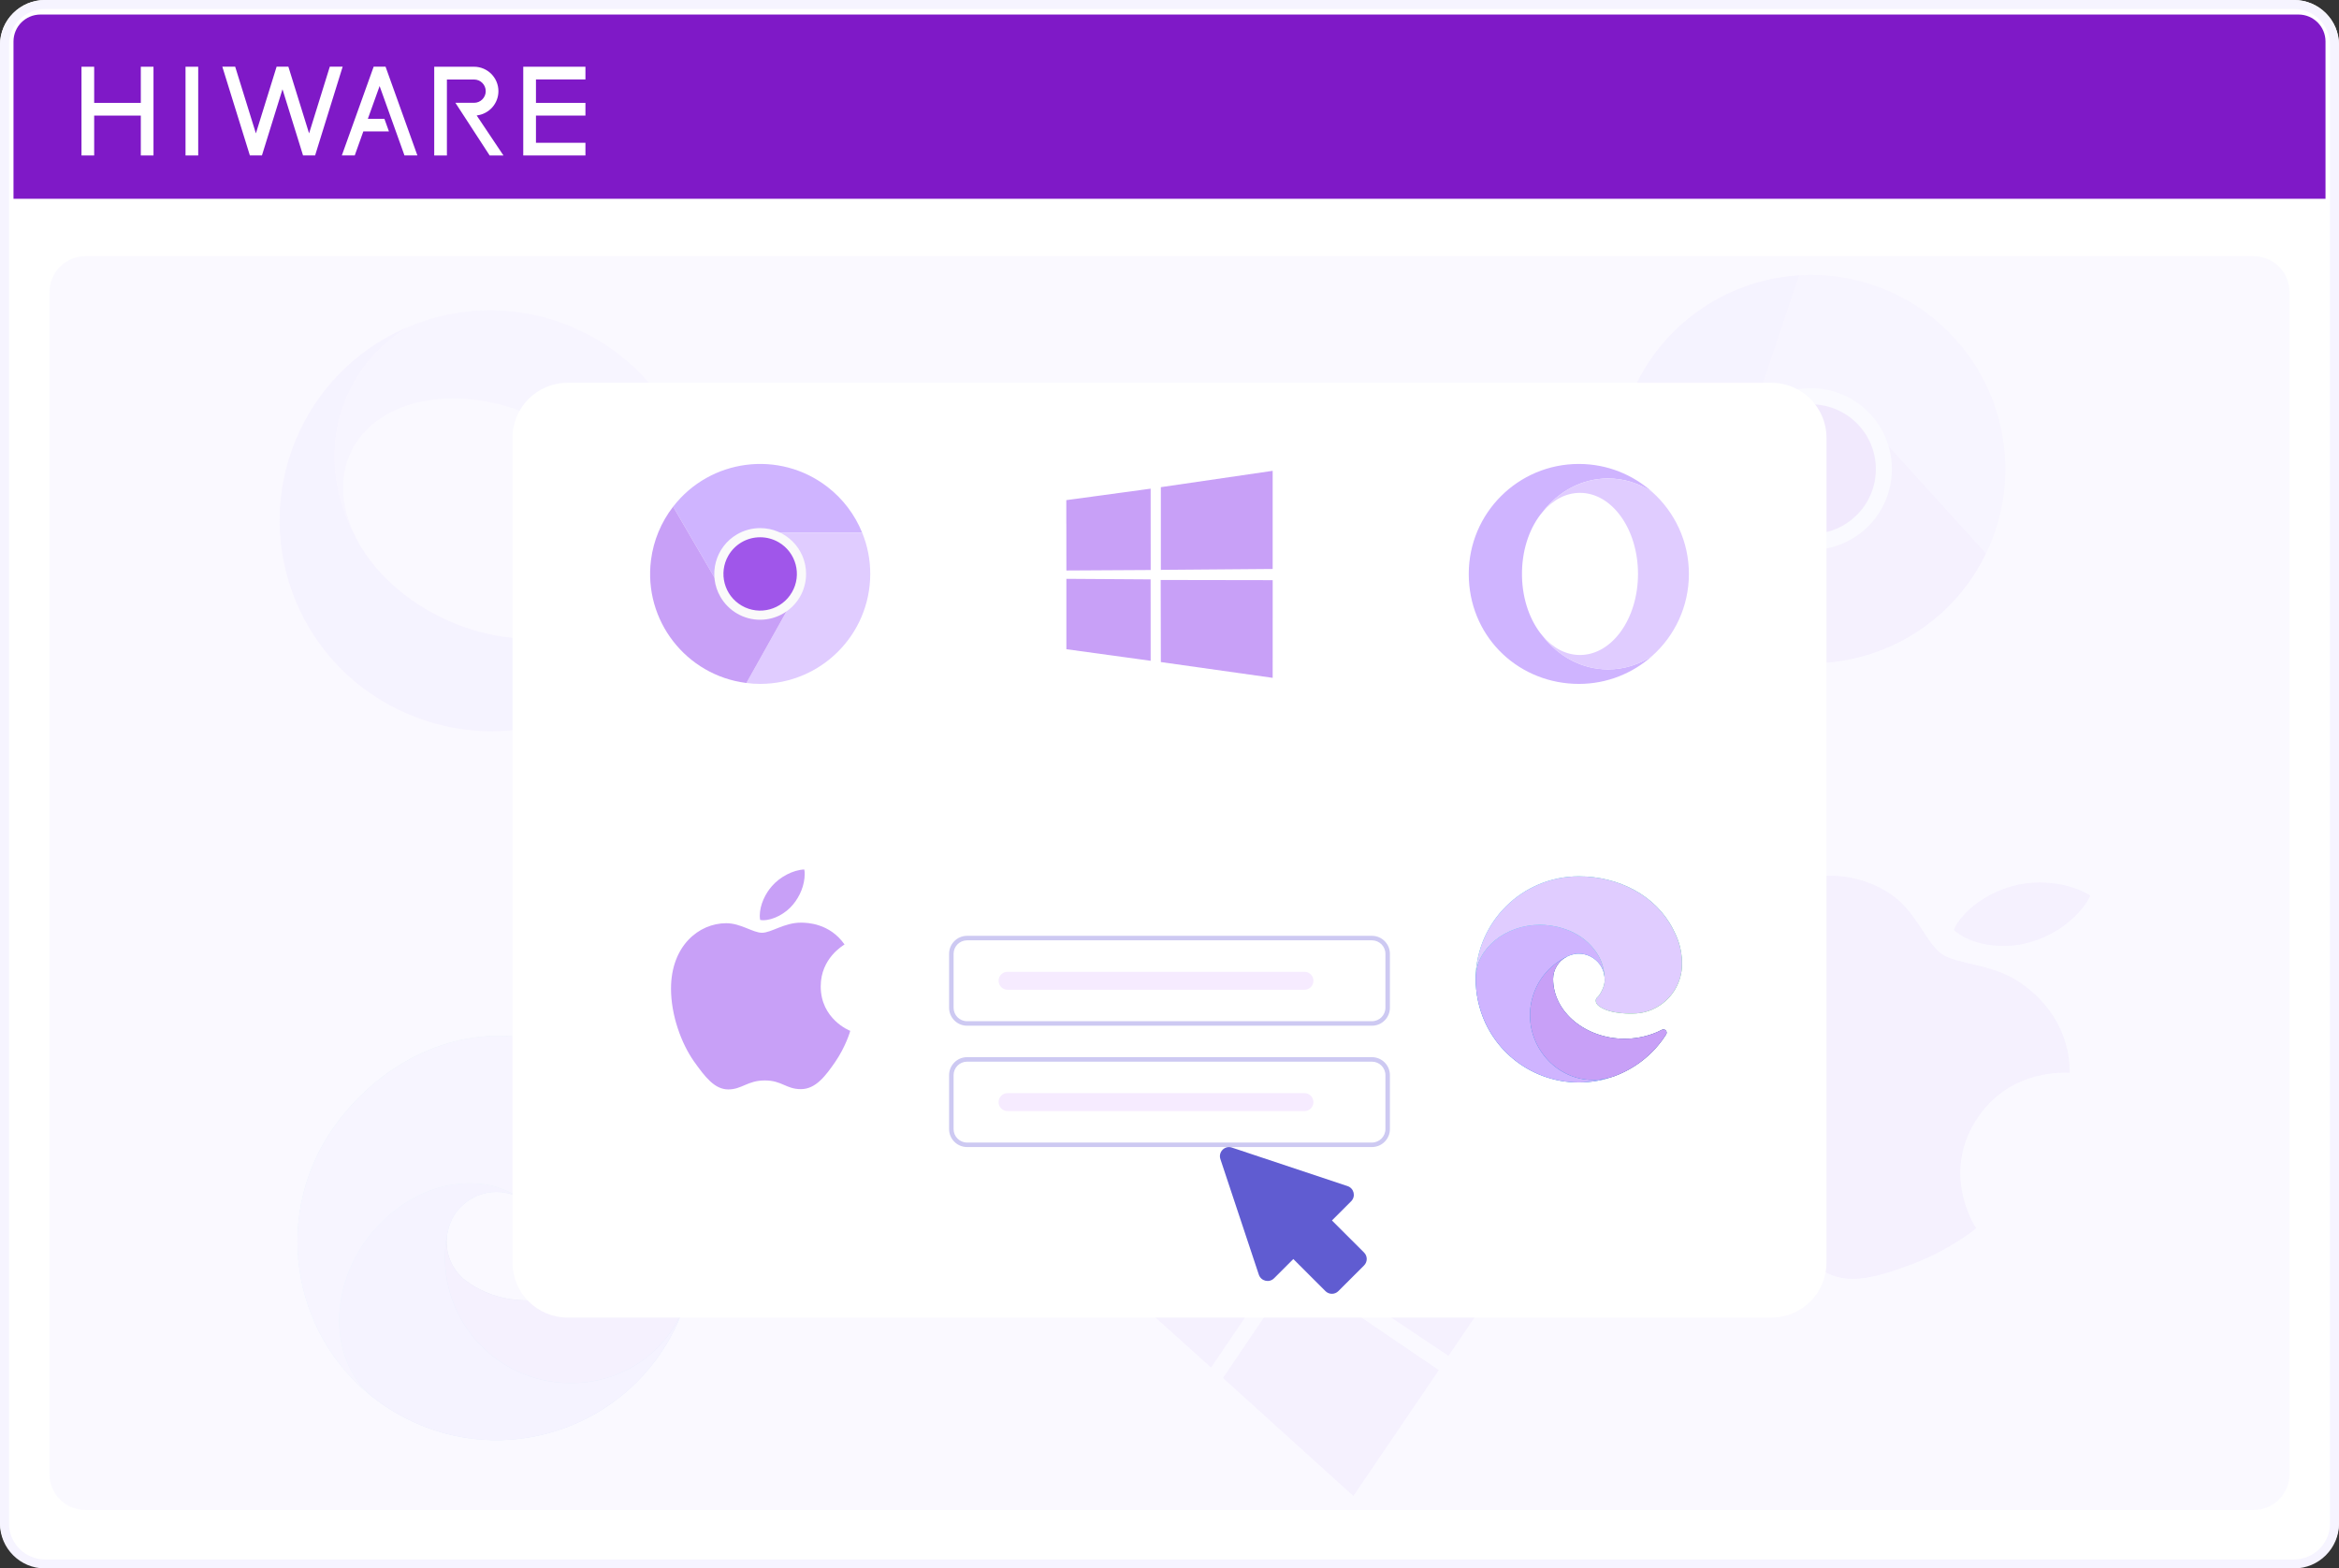 <svg width="680" height="456" viewBox="0 0 680 456" fill="none" xmlns="http://www.w3.org/2000/svg">
<rect x="0" y="0" width="680" height="456" fill="#333333" stroke="none"/>
<path d="M0 13.055C0 5.845 5.855 0 13.077 0H666.923C674.145 0 680 5.845 680 13.055V442.561C680 449.771 674.145 455.616 666.923 455.616H13.077C5.855 455.616 0 449.771 0 442.561V13.055Z" fill="white"/>
<path fill-rule="evenodd" clip-rule="evenodd" d="M666.923 2.613H13.077C7.299 2.613 2.615 7.293 2.615 13.066V442.934C2.615 448.707 7.299 453.387 13.077 453.387H666.923C672.701 453.387 677.385 448.707 677.385 442.934V13.066C677.385 7.293 672.701 2.613 666.923 2.613ZM13.077 0C5.855 0 0 5.85 0 13.066V442.934C0 450.15 5.855 456 13.077 456H666.923C674.145 456 680 450.15 680 442.934V13.066C680 5.85 674.145 0 666.923 0H13.077Z" fill="#F6F4FF"/>
<path d="M3.924 12.066C3.924 7.736 7.437 4.227 11.77 4.227H668.232C672.565 4.227 676.078 7.736 676.078 12.066V57.797H3.924V12.066Z" fill="#7F19C7"/>
<path d="M108.631 19.389L99.378 45.193H103.13L105.627 38.209H113.073L111.753 34.535H106.947L110.361 25.02L117.592 45.193H121.344L112.091 19.389H108.631Z" fill="white"/>
<path d="M170.2 23.096V19.402H152.122V45.2H170.2V41.513H155.816V33.599H170.2V29.912H155.816V23.096H170.2Z" fill="white"/>
<path d="M57.624 19.402H53.937V45.2H57.624V19.402Z" fill="white"/>
<path d="M40.937 29.912H27.378V19.402H23.691V45.2H27.378V33.605H40.937V45.2H44.624V19.402H40.937V29.912Z" fill="white"/>
<path d="M138.83 33.527C142.263 33.033 144.903 30.067 144.903 26.504C144.903 22.589 141.723 19.402 137.809 19.402H126.24V45.2H129.927V23.116H137.828C139.695 23.116 141.216 24.637 141.216 26.504C141.216 28.37 139.695 29.892 137.828 29.892H132.398L142.354 45.2H146.366L138.583 33.573C138.583 33.573 138.719 33.54 138.836 33.521" fill="white"/>
<path d="M95.88 19.389L89.858 38.781L83.837 19.389H80.416L74.394 38.781L68.373 19.389H64.634L72.645 45.193H76.15L82.126 25.95L88.102 45.193H91.607L99.619 19.389H95.88Z" fill="white"/>
<path opacity="0.5" d="M14.385 84.929C14.385 79.156 19.069 74.477 24.846 74.477H655.154C660.932 74.477 665.616 79.156 665.616 84.929V428.563C665.616 434.335 660.932 439.015 655.154 439.015H24.846C19.069 439.015 14.385 434.335 14.385 428.563V84.929Z" fill="#F6F4FF"/>
<g opacity="0.1" clip-path="url(#clip0_10860_248826)">
<g clip-path="url(#clip1_10860_248826)">
<path fill-rule="evenodd" clip-rule="evenodd" d="M446.035 357.439L446.004 357.418L400.038 335.187C400.018 335.176 400.002 335.181 399.989 335.199L379.02 366.093C379.007 366.113 379.01 366.128 379.03 366.142L421.067 394.141C421.093 394.159 421.114 394.154 421.132 394.129L446.035 357.439ZM355.328 324.837L355.326 324.84L355.327 324.835L355.328 324.837ZM355.328 324.837L361.304 316.033L395.786 333.137C395.786 333.137 395.799 333.15 395.794 333.158L395.792 333.159L375.183 363.559C375.165 363.584 375.144 363.588 375.118 363.571L343.511 342.416C343.483 342.397 343.476 342.361 343.495 342.333L355.332 324.854C355.332 324.854 355.334 324.853 355.332 324.847C355.33 324.845 355.33 324.843 355.329 324.84L355.329 324.84L355.328 324.837ZM352.061 397.546L323.48 371.857C323.469 371.846 323.465 371.828 323.475 371.813L341.317 345.527C341.325 345.511 341.345 345.506 341.36 345.516L372.718 367.065C372.733 367.075 372.737 367.096 372.727 367.111L352.109 397.538C352.099 397.553 352.079 397.558 352.065 397.548L352.061 397.546ZM355.599 400.644L393.426 434.887L393.427 434.888C393.442 434.898 393.462 434.896 393.472 434.881L418.254 398.385C418.264 398.371 418.26 398.349 418.246 398.34L376.399 369.882C376.384 369.873 376.363 369.877 376.353 369.891L355.592 400.602C355.585 400.616 355.587 400.633 355.599 400.644Z" fill="#C8A0F7"/>
</g>
</g>
<g opacity="0.1" clip-path="url(#clip2_10860_248826)">
<path d="M523.11 80.054L506.421 129.636C502.68 140.713 508.635 152.723 519.722 156.461C523.166 157.622 526.85 157.879 530.422 157.206L479.505 167.69C462.193 141.774 469.186 106.743 495.124 89.446C503.454 83.891 513.113 80.65 523.11 80.054Z" fill="#CFB4FF"/>
<path d="M544.512 82.879C574.069 92.838 589.971 124.83 580.053 154.379C579.308 156.619 578.406 158.803 577.355 160.917L542.396 122.369C534.639 113.62 521.261 112.786 512.475 120.504C509.695 122.948 507.612 126.083 506.436 129.592L523.11 80.055C530.36 79.593 537.631 80.552 544.512 82.879Z" fill="#E0CCFF"/>
<path d="M542.396 122.367L577.355 160.915L577.34 160.959C563.773 189.014 530.012 200.768 501.934 187.212C492.845 182.824 485.1 176.083 479.505 167.689L530.422 157.204L530.69 157.145C542.162 154.847 549.598 143.691 547.298 132.228C546.563 128.566 544.872 125.164 542.396 122.367Z" fill="#C8A0F7"/>
<path d="M542.396 122.368C550.147 131.126 549.324 144.504 540.559 152.248C537.759 154.722 534.354 156.412 530.69 157.146L530.421 157.205C518.923 159.371 507.844 151.814 505.676 140.325C505.002 136.757 505.259 133.075 506.421 129.635L506.436 129.59C507.611 126.082 509.695 122.946 512.475 120.502C521.261 112.785 534.639 113.619 542.396 122.368Z" fill="#F44336"/>
<path d="M542.396 122.368C550.147 131.126 549.324 144.504 540.559 152.248C537.759 154.722 534.354 156.412 530.69 157.146L530.421 157.205C518.923 159.371 507.844 151.814 505.676 140.325C505.002 136.757 505.259 133.075 506.421 129.635L506.436 129.59C507.611 126.082 509.695 122.946 512.475 120.502C521.261 112.785 534.639 113.619 542.396 122.368Z" fill="#A056EA"/>
<path d="M548.79 143.956C547.481 147.843 545.171 151.317 542.091 154.029C538.985 156.762 535.214 158.632 531.156 159.451C518.412 162.021 505.996 153.783 503.423 141.049C502.605 136.998 502.869 132.802 504.19 128.885C508.325 116.569 521.669 109.934 533.995 114.066C537.919 115.381 541.426 117.706 544.164 120.807C549.725 127.148 551.487 135.968 548.79 143.956ZM508.666 130.345C506.478 136.731 507.893 143.8 512.37 148.856C519.259 156.653 531.171 157.393 538.974 150.51C546.778 143.626 547.519 131.725 540.63 123.928C533.75 116.134 521.849 115.388 514.049 122.262C511.579 124.439 509.724 127.224 508.668 130.34L508.666 130.345Z" fill="#FAFAFA"/>
</g>
<g opacity="0.1" clip-path="url(#clip3_10860_248826)">
<path d="M601.704 311.885C600.723 311.937 585.027 310.455 575.206 324.572C563.847 340.9 574.176 356.644 574.508 357.085C574.198 357.392 566.723 363.412 556.08 367.444C546.65 370.947 537.02 374.295 529.532 369.095C522.044 363.894 523.138 358.209 514.494 352.206C505.85 346.203 499.95 348.766 493.099 344.008C486.248 339.25 485.832 329.658 485.696 318.14C485.62 304.67 490.253 287.046 499.53 273.712C514.411 252.32 536.227 250.643 549.925 260.156C557.206 265.213 559.951 274.202 564.521 277.376C569.09 280.549 579.176 280.049 587.458 285.801C590.597 287.981 601.676 296.098 601.704 311.885ZM589.826 274.013C596.075 272.33 602.417 268.381 606.338 262.745C606.882 261.963 607.369 261.125 607.666 260.387C601.947 256.727 592.883 255.621 585.663 257.479C580.043 258.865 573.196 262.464 569.223 268.174C568.627 269.031 568.171 269.99 568.048 270.311C568.353 270.624 568.874 271.096 569.447 271.494C574.447 274.967 583.063 275.987 589.826 274.013Z" fill="#C8A0F7"/>
</g>
<g opacity="0.1" clip-path="url(#clip4_10860_248826)">
<path d="M194.756 340.575C194.474 342.299 194.086 344 193.596 345.677C192.042 350.982 189.543 355.967 186.217 360.388C173.444 377.492 150.554 383.622 135.425 372.343C131.335 369.222 129.248 364.138 129.973 359.044C119.066 375.009 132.239 391.021 141.685 398.063C168.469 418.031 189.539 395.398 193.508 390.084C195.642 387.226 198.025 382.302 199.135 379.077L199.342 378.498C203.337 365.962 202.94 352.443 198.217 340.164C197.84 339.242 196.786 338.796 195.863 339.174C195.276 339.413 194.855 339.944 194.76 340.57L194.756 340.575Z" fill="url(#paint0_linear_10860_248826)"/>
<path d="M194.757 340.573C194.475 342.297 194.087 343.998 193.596 345.675C192.043 350.981 189.544 355.965 186.218 360.386C173.445 377.49 150.555 383.62 135.426 372.341C131.336 369.22 129.249 364.136 129.974 359.042C119.067 375.007 132.24 391.019 141.686 398.061C168.47 418.029 189.54 395.396 193.509 390.082C195.643 387.224 198.026 382.3 199.136 379.075L199.343 378.496C203.338 365.96 202.941 352.441 198.218 340.162C197.841 339.24 196.787 338.795 195.864 339.172C195.276 339.411 194.856 339.942 194.761 340.568L194.757 340.573Z" fill="#C8A0F7"/>
<path d="M179.276 399.631C174.872 401.358 170.167 402.195 165.437 402.093C145.312 401.891 129.16 385.424 129.362 365.315C129.382 363.212 129.586 361.113 129.969 359.044C130.291 357.481 130.782 354.864 132.735 352.324C135.499 348.682 139.806 346.542 144.383 346.538C147.429 346.543 150.393 347.511 152.853 349.305C152.781 349.252 130.659 318.967 102.439 356.757C90.579 372.632 95.886 396.912 109.133 406.788C116.083 412.069 124.124 415.734 132.671 417.524C161.394 423.399 189.973 406.861 199.16 379.042C195.877 388.468 188.617 395.983 179.304 399.593L179.278 399.629L179.276 399.631Z" fill="url(#paint1_linear_10860_248826)"/>
<path d="M179.277 399.631C174.873 401.358 170.168 402.195 165.438 402.093C145.313 401.891 129.161 385.424 129.363 365.315C129.383 363.212 129.587 361.113 129.97 359.044C130.292 357.481 130.783 354.864 132.736 352.324C135.5 348.682 139.807 346.542 144.384 346.538C147.43 346.543 150.394 347.511 152.854 349.305C152.782 349.252 130.66 318.967 102.44 356.757C90.58 372.632 95.888 396.912 109.134 406.788C116.084 412.069 124.125 415.734 132.672 417.524C161.395 423.399 189.974 406.861 199.161 379.042C195.878 388.468 188.618 395.983 179.305 399.593L179.279 399.629L179.277 399.631Z" fill="#CFB4FF"/>
<path d="M158.409 357.78C158.528 358.377 158.394 359.683 159.517 360.52C160.459 361.223 161.858 361.308 163.455 360.753C170.936 358.281 177.749 348.102 177.775 348.066C180.655 344.21 182.441 339.65 182.955 334.867C184.052 325.1 179.892 315.487 172.018 309.597C163.991 303.445 156.355 302.426 153.074 301.838C132.341 298.375 111.384 308.481 97.961 326.455C79.058 351.768 84.004 387.557 109.07 406.797C95.994 396.768 95.121 375.681 106.787 360.058C107.732 358.793 113.242 351.639 121.749 347.569C127.597 344.612 134.198 343.474 140.699 344.3C146.184 344.953 151.366 348.2 153.32 349.657C155.274 351.114 157.405 354.224 158.417 357.85L158.408 357.787L158.409 357.78Z" fill="url(#paint2_radial_10860_248826)"/>
<path d="M158.409 357.78C158.528 358.377 158.394 359.683 159.517 360.52C160.459 361.223 161.858 361.308 163.455 360.753C170.936 358.281 177.749 348.102 177.775 348.066C180.655 344.21 182.441 339.65 182.955 334.867C184.052 325.1 179.892 315.487 172.018 309.597C163.991 303.445 156.355 302.426 153.074 301.838C132.341 298.375 111.384 308.481 97.961 326.455C79.058 351.768 84.004 387.557 109.07 406.797C95.994 396.768 95.121 375.681 106.787 360.058C107.732 358.793 113.242 351.639 121.749 347.569C127.597 344.612 134.198 343.474 140.699 344.3C146.184 344.953 151.366 348.2 153.32 349.657C155.274 351.114 157.405 354.224 158.417 357.85L158.408 357.787L158.409 357.78Z" fill="#E0CCFF"/>
</g>
<g opacity="0.1" clip-path="url(#clip5_10860_248826)">
<path d="M87.222 125.124C72.74 155.598 85.729 192.033 116.228 206.504C146.728 220.974 181.091 208.727 196.366 180.126C196.819 179.274 197.261 178.41 197.679 177.529C204.394 163.401 205.201 147.998 201.101 134.086C202.321 142.589 201.196 151.323 197.355 159.405C191.109 172.548 178.991 181.217 164.94 184.254C154.833 186.935 142.3 185.834 130.21 180.429L127.61 179.196C115.783 173.253 107 164.247 102.692 154.726C96.166 141.928 95.231 127.065 101.477 113.923C105.318 105.84 111.381 99.45 118.754 95.018C105.445 100.601 94.054 110.892 87.322 124.914C87.289 124.984 87.256 125.054 87.222 125.124Z" fill="#CFB4FF"/>
<path d="M102.699 154.723C99.125 146.821 98.62 138.572 102.016 131.425C109.651 115.36 134.065 110.99 156.55 121.658C179.035 132.326 191.074 153.996 183.441 170.056C180.045 177.203 173.332 182.028 164.945 184.256C178.993 181.224 191.114 172.55 197.36 159.407C201.201 151.325 202.326 142.591 201.106 134.088C196.361 117.995 185.045 103.911 168.68 96.147C152.316 88.383 134.245 88.524 118.766 95.017C111.393 99.449 105.33 105.84 101.489 113.922C95.243 127.065 96.178 141.927 102.704 154.726" fill="#E0CCFF"/>
</g>
<path d="M149 127.278C149 118.448 156.163 111.291 165 111.291H515C523.837 111.291 531 118.448 531 127.278V367.075C531 375.904 523.837 383.062 515 383.062H165C156.163 383.062 149 375.904 149 367.075V127.278Z" fill="white"/>
<g clip-path="url(#clip6_10860_248826)">
<path d="M250.653 154.872H221.001C214.374 154.865 208.996 160.228 208.989 166.849C208.987 168.906 209.515 170.928 210.521 172.722L195.695 147.305C206.494 133.34 226.578 130.767 240.554 141.556C245.043 145.021 248.528 149.617 250.653 154.872Z" fill="#CFB4FF"/>
<path d="M252.999 166.86C252.985 184.512 238.667 198.817 221.001 198.832C219.663 198.837 218.326 198.748 217.001 198.566L231.4 172.855C234.701 167.115 232.733 159.789 227.001 156.47C225.185 155.42 223.125 154.868 221.027 154.871H250.653C252.21 158.676 253.007 162.749 252.999 166.86Z" fill="#E0CCFF"/>
<path d="M231.401 172.855L217.001 198.566H216.975C199.452 196.354 187.042 180.368 189.256 162.86C189.972 157.193 192.196 151.821 195.696 147.305L210.522 172.722L210.602 172.855C213.908 178.594 221.244 180.568 226.987 177.265C228.822 176.21 230.345 174.688 231.401 172.855Z" fill="#C8A0F7"/>
<path d="M231.4 172.855C228.094 178.594 220.758 180.568 215.014 177.265C213.18 176.21 211.657 174.688 210.601 172.855L210.521 172.722C207.281 166.946 209.341 159.639 215.123 156.402C216.918 155.396 218.942 154.869 221.001 154.871H221.027C223.125 154.868 225.185 155.42 227.001 156.47C232.733 159.789 234.701 167.115 231.4 172.855Z" fill="#F44336"/>
<path d="M231.4 172.855C228.094 178.594 220.758 180.568 215.014 177.265C213.18 176.21 211.657 174.688 210.601 172.855L210.521 172.722C207.281 166.946 209.341 159.639 215.123 156.402C216.918 155.396 218.942 154.869 221.001 154.871H221.027C223.125 154.868 225.185 155.42 227.001 156.47C232.733 159.789 234.701 167.115 231.4 172.855Z" fill="#A056EA"/>
<path d="M220.956 180.182C218.631 180.182 216.347 179.57 214.334 178.408C212.305 177.235 210.619 175.55 209.447 173.521C205.765 167.15 207.95 159.002 214.327 155.324C216.356 154.153 218.658 153.538 221.001 153.539C228.364 153.533 234.338 159.493 234.344 166.85C234.346 169.192 233.73 171.493 232.558 173.521C230.155 177.649 225.735 180.187 220.956 180.182ZM221.025 156.203C217.198 156.183 213.656 158.218 211.748 161.532C208.802 166.635 210.555 173.158 215.662 176.1C220.77 179.043 227.298 177.292 230.243 172.189C233.188 167.092 231.44 160.574 226.339 157.631C224.724 156.7 222.892 156.207 221.027 156.203L221.025 156.203Z" fill="#FAFAFA"/>
</g>
<g clip-path="url(#clip7_10860_248826)">
<path fill-rule="evenodd" clip-rule="evenodd" d="M369.995 136.887H369.971L337.508 141.631C337.494 141.633 337.487 141.641 337.487 141.655V165.656C337.487 165.671 337.494 165.678 337.509 165.678L369.965 165.42C369.985 165.42 369.995 165.41 369.995 165.39V136.887ZM310.001 152.245V152.247L310 152.245L310.001 152.245ZM310.001 152.245V145.405L334.508 142.073C334.508 142.073 334.519 142.076 334.519 142.082V142.083L334.532 165.691C334.532 165.711 334.522 165.721 334.502 165.721L310.062 165.861C310.041 165.861 310.024 165.844 310.024 165.823L310.01 152.253C310.01 152.253 310.01 152.252 310.007 152.249C310.005 152.249 310.004 152.248 310.003 152.247L310.001 152.245ZM334.504 192.114L310.037 188.75C310.027 188.748 310.019 188.74 310.019 188.729V168.307C310.017 168.296 310.026 168.286 310.037 168.286L334.487 168.446C334.498 168.446 334.508 168.455 334.508 168.467L334.526 192.093C334.526 192.104 334.518 192.114 334.507 192.114H334.504ZM337.503 192.487L369.973 197.069H369.974C369.985 197.069 369.995 197.061 369.995 197.05L370.001 168.693C370.001 168.681 369.991 168.672 369.98 168.672L337.46 168.618C337.449 168.618 337.439 168.628 337.439 168.639L337.484 192.467C337.486 192.477 337.493 192.486 337.503 192.487Z" fill="#C8A0F7"/>
</g>
<g clip-path="url(#clip8_10860_248826)">
<path d="M245.524 274.589C245.154 274.877 238.599 278.567 238.599 286.772C238.599 296.262 246.938 299.62 247.189 299.702C247.151 299.907 245.863 304.301 242.791 308.777C240.051 312.716 237.191 316.649 232.839 316.649C228.487 316.649 227.366 314.123 222.342 314.123C217.318 314.123 215.705 316.733 211.723 316.733C207.742 316.733 204.964 313.088 201.77 308.611C198.069 303.354 195.08 295.187 195.08 287.437C195.08 275.005 203.171 268.41 211.132 268.41C215.364 268.41 218.89 271.186 221.546 271.186C224.202 271.186 228.018 268.245 232.831 268.245C234.655 268.245 241.209 268.41 245.524 274.589ZM230.545 262.982C232.535 260.621 233.944 257.348 233.944 254.072C233.944 253.618 233.906 253.157 233.822 252.787C230.583 252.909 226.729 254.943 224.407 257.635C222.582 259.708 220.88 262.982 220.88 266.3C220.88 266.798 220.963 267.298 221.002 267.458C221.207 267.497 221.54 267.54 221.873 267.54C224.779 267.54 228.434 265.596 230.545 262.982Z" fill="#C8A0F7"/>
</g>
<path d="M483.159 299.394C482.354 299.812 481.526 300.178 480.676 300.495C477.985 301.496 475.134 302.004 472.262 301.994C461.177 301.994 451.522 294.383 451.522 284.596C451.552 281.928 453.02 279.482 455.366 278.203C445.335 278.625 442.758 289.068 442.758 295.18C442.758 312.508 458.718 314.24 462.163 314.24C464.015 314.24 466.804 313.702 468.491 313.162L468.796 313.069C475.254 310.839 480.759 306.478 484.405 300.705C484.671 300.262 484.53 299.685 484.086 299.419C483.805 299.249 483.453 299.239 483.163 299.394H483.159Z" fill="url(#paint3_linear_10860_248826)"/>
<path d="M483.16 299.394C482.355 299.812 481.527 300.178 480.676 300.495C477.986 301.496 475.135 302.004 472.263 301.994C461.178 301.994 451.523 294.383 451.523 284.596C451.553 281.928 453.021 279.482 455.367 278.203C445.336 278.625 442.759 289.068 442.759 295.18C442.759 312.508 458.719 314.24 462.164 314.24C464.016 314.24 466.805 313.702 468.492 313.162L468.797 313.069C475.255 310.839 480.76 306.478 484.406 300.705C484.672 300.262 484.531 299.685 484.087 299.419C483.806 299.249 483.454 299.239 483.164 299.394H483.16Z" fill="#C8A0F7"/>
<path d="M453.771 311.289C451.685 309.995 449.876 308.299 448.451 306.302C442.289 297.875 444.132 286.052 452.565 279.896C453.447 279.251 454.384 278.685 455.364 278.202C456.114 277.85 457.356 277.242 459.02 277.266C461.394 277.284 463.621 278.41 465.043 280.311C465.987 281.578 466.504 283.111 466.52 284.69C466.52 284.643 472.262 266.051 447.772 266.051C437.483 266.049 429.023 275.79 429.023 284.36C428.981 288.887 429.951 293.366 431.858 297.474C438.327 311.234 454.081 317.978 468.513 313.163C463.57 314.723 458.188 314.039 453.796 311.289H453.772H453.771Z" fill="url(#paint4_linear_10860_248826)"/>
<path d="M453.772 311.289C451.686 309.995 449.877 308.299 448.452 306.302C442.29 297.875 444.132 286.052 452.566 279.896C453.448 279.251 454.385 278.685 455.365 278.202C456.115 277.85 457.357 277.242 459.021 277.266C461.395 277.284 463.622 278.41 465.044 280.311C465.988 281.578 466.505 283.111 466.521 284.69C466.521 284.643 472.263 266.051 447.773 266.051C437.484 266.049 429.024 275.79 429.024 284.36C428.982 288.887 429.952 293.366 431.859 297.474C438.328 311.234 454.082 317.978 468.514 313.163C463.571 314.723 458.189 314.039 453.797 311.289H453.773H453.772Z" fill="#CFB4FF"/>
<path d="M464.717 289.628C464.505 289.863 463.92 290.212 463.92 290.939C463.92 291.548 464.319 292.156 465.046 292.648C468.396 294.99 474.748 294.661 474.771 294.661C477.27 294.661 479.723 293.988 481.873 292.718C486.279 290.142 488.99 285.43 488.998 280.33C489.068 275.085 487.123 271.595 486.349 270.049C481.356 260.358 470.645 254.785 458.997 254.785C442.593 254.785 429.23 267.947 429 284.336C429.117 275.789 437.624 268.882 447.748 268.882C448.568 268.882 453.256 268.952 457.59 271.224C460.636 272.736 463.158 275.126 464.832 278.085C466.263 280.566 466.519 283.728 466.519 284.992C466.519 286.256 465.886 288.107 464.69 289.653L464.714 289.629L464.717 289.628Z" fill="url(#paint5_radial_10860_248826)"/>
<path d="M464.717 289.628C464.505 289.863 463.92 290.212 463.92 290.939C463.92 291.548 464.319 292.156 465.046 292.648C468.396 294.99 474.748 294.661 474.771 294.661C477.27 294.661 479.723 293.988 481.873 292.718C486.279 290.142 488.99 285.43 488.998 280.33C489.068 275.085 487.123 271.595 486.349 270.049C481.356 260.358 470.645 254.785 458.997 254.785C442.593 254.785 429.23 267.947 429 284.336C429.117 275.789 437.624 268.882 447.748 268.882C448.568 268.882 453.256 268.952 457.59 271.224C460.636 272.736 463.158 275.126 464.832 278.085C466.263 280.566 466.519 283.728 466.519 284.992C466.519 286.256 465.886 288.107 464.69 289.653L464.714 289.629L464.717 289.628Z" fill="#E0CCFF"/>
<g clip-path="url(#clip9_10860_248826)">
<path d="M458.999 134.887C441.326 134.887 427 149.204 427 166.861C427 184.519 440.51 198.003 457.475 198.798C457.98 198.821 458.488 198.836 458.999 198.836C467.192 198.836 474.663 195.759 480.325 190.699C476.575 193.184 472.19 194.613 467.502 194.613C459.881 194.613 453.057 190.835 448.466 184.878C444.928 180.705 442.635 174.537 442.478 167.612V166.107C442.635 159.185 444.925 153.014 448.463 148.841C453.055 142.885 459.878 139.106 467.5 139.106C472.187 139.106 476.572 140.536 480.325 143.024C474.695 137.99 467.267 134.919 459.12 134.887C459.08 134.887 459.039 134.887 458.999 134.887Z" fill="#CFB4FF"/>
<path d="M448.466 148.843C451.403 145.381 455.193 143.29 459.338 143.29C468.655 143.29 476.204 153.843 476.204 166.861C476.204 179.878 468.652 190.431 459.338 190.431C455.193 190.431 451.403 188.343 448.466 184.881C453.054 190.837 459.881 194.616 467.502 194.616C472.19 194.616 476.575 193.186 480.325 190.701C486.876 184.846 491 176.338 491 166.864C491 157.39 486.876 148.884 480.328 143.029C476.575 140.541 472.19 139.111 467.502 139.111C459.881 139.111 453.057 142.89 448.466 148.846" fill="#E0CCFF"/>
</g>
<path fill-rule="evenodd" clip-rule="evenodd" d="M398.847 273.385H281.155C278.988 273.385 277.232 275.14 277.232 277.304V292.984C277.232 295.148 278.988 296.903 281.155 296.903H398.847C401.014 296.903 402.77 295.148 402.77 292.984V277.304C402.77 275.14 401.014 273.385 398.847 273.385ZM281.155 272.078C278.266 272.078 275.924 274.418 275.924 277.304V292.984C275.924 295.87 278.266 298.21 281.155 298.21H398.847C401.736 298.21 404.078 295.87 404.078 292.984V277.304C404.078 274.418 401.736 272.078 398.847 272.078H281.155Z" fill="#CDC9F2"/>
<path fill-rule="evenodd" clip-rule="evenodd" d="M398.847 308.662H281.155C278.988 308.662 277.232 310.417 277.232 312.582V328.261C277.232 330.426 278.988 332.181 281.155 332.181H398.847C401.014 332.181 402.77 330.426 402.77 328.261V312.582C402.77 310.417 401.014 308.662 398.847 308.662ZM281.155 307.355C278.266 307.355 275.924 309.695 275.924 312.582V328.261C275.924 331.147 278.266 333.487 281.155 333.487H398.847C401.736 333.487 404.078 331.147 404.078 328.261V312.582C404.078 309.695 401.736 307.355 398.847 307.355H281.155Z" fill="#CDC9F2"/>
<path d="M290.309 285.142C290.309 283.699 291.48 282.529 292.924 282.529H379.232C380.676 282.529 381.847 283.699 381.847 285.142V285.142C381.847 286.586 380.676 287.756 379.232 287.756H292.924C291.48 287.756 290.309 286.586 290.309 285.142V285.142Z" fill="#F6EBFF"/>
<path d="M290.309 320.42C290.309 318.977 291.48 317.807 292.924 317.807H379.232C380.676 317.807 381.847 318.977 381.847 320.42V320.42C381.847 321.863 380.676 323.033 379.232 323.033H292.924C291.48 323.033 290.309 321.863 290.309 320.42V320.42Z" fill="#F6EBFF"/>
<g clip-path="url(#clip10_10860_248826)">
<path d="M387.226 354.828L396.56 364.153C397.6 365.192 397.6 366.871 396.56 367.91L389.093 375.371C388.053 376.41 386.373 376.41 385.333 375.371L376 366.045L370.4 371.64C368.986 373.052 366.613 372.466 365.973 370.601L354.8 337.003C354.106 334.925 356.08 332.926 358.16 333.646L391.76 344.836C393.653 345.476 394.213 347.847 392.8 349.259L387.2 354.854" fill="#605CD1"/>
</g>
<defs>
<linearGradient id="paint0_linear_10860_248826" x1="143.292" y1="399.265" x2="191.386" y2="334.755" gradientUnits="userSpaceOnUse">
<stop stop-color="#0C59A4"/>
<stop offset="1" stop-color="#114A8B"/>
</linearGradient>
<linearGradient id="paint1_linear_10860_248826" x1="140.712" y1="344.39" x2="154.536" y2="417.379" gradientUnits="userSpaceOnUse">
<stop stop-color="#1B9DE2"/>
<stop offset="0.2" stop-color="#1595DF"/>
<stop offset="0.7" stop-color="#0680D7"/>
<stop offset="1" stop-color="#0078D4"/>
</linearGradient>
<radialGradient id="paint2_radial_10860_248826" cx="0" cy="0" r="1" gradientUnits="userSpaceOnUse" gradientTransform="translate(87.763 376.257) rotate(38.995) scale(91.374 194.593)">
<stop stop-color="#35C1F1"/>
<stop offset="0.1" stop-color="#34C1ED"/>
<stop offset="0.2" stop-color="#2FC2DF"/>
<stop offset="0.3" stop-color="#2BC3D2"/>
<stop offset="0.7" stop-color="#36C752"/>
</radialGradient>
<linearGradient id="paint3_linear_10860_248826" x1="442.756" y1="296.221" x2="484.536" y2="296.221" gradientUnits="userSpaceOnUse">
<stop stop-color="#0C59A4"/>
<stop offset="1" stop-color="#114A8B"/>
</linearGradient>
<linearGradient id="paint4_linear_10860_248826" x1="464.798" y1="278.119" x2="438.737" y2="306.545" gradientUnits="userSpaceOnUse">
<stop stop-color="#1B9DE2"/>
<stop offset="0.2" stop-color="#1595DF"/>
<stop offset="0.7" stop-color="#0680D7"/>
<stop offset="1" stop-color="#0078D4"/>
</linearGradient>
<radialGradient id="paint5_radial_10860_248826" cx="0" cy="0" r="1" gradientUnits="userSpaceOnUse" gradientTransform="translate(435.101 266.003) rotate(92.292) scale(47.395 101.037)">
<stop stop-color="#35C1F1"/>
<stop offset="0.1" stop-color="#34C1ED"/>
<stop offset="0.2" stop-color="#2FC2DF"/>
<stop offset="0.3" stop-color="#2BC3D2"/>
<stop offset="0.7" stop-color="#36C752"/>
</radialGradient>
<clipPath id="clip0_10860_248826">
<rect width="99.596" height="99.565" fill="white" transform="matrix(0.828 0.561 -0.562 0.827 367.916 300.746)"/>
</clipPath>
<clipPath id="clip1_10860_248826">
<rect width="112.046" height="112.011" fill="white" transform="matrix(0.828 0.561 -0.562 0.827 366.258 292.105)"/>
</clipPath>
<clipPath id="clip2_10860_248826">
<rect width="112.914" height="112.99" fill="white" transform="matrix(0.319 -0.948 0.948 0.319 454.937 171.896)"/>
</clipPath>
<clipPath id="clip3_10860_248826">
<rect width="134.073" height="134.034" fill="white" transform="matrix(0.821 0.57 -0.571 0.821 530.544 206.826)"/>
</clipPath>
<clipPath id="clip4_10860_248826">
<rect width="123.258" height="123.287" fill="white" transform="matrix(0.598 -0.801 0.802 0.598 58 373.527)"/>
</clipPath>
<clipPath id="clip5_10860_248826">
<rect width="122.188" height="122.253" fill="white" transform="matrix(0.429 -0.903 0.903 0.429 61 180.301)"/>
</clipPath>
<clipPath id="clip6_10860_248826">
<rect width="64" height="63.946" fill="white" transform="translate(189 134.887)"/>
</clipPath>
<clipPath id="clip7_10860_248826">
<rect width="64" height="63.946" fill="white" transform="translate(308 134.887)"/>
</clipPath>
<clipPath id="clip8_10860_248826">
<rect width="64" height="63.946" fill="white" transform="translate(189 252.787)"/>
</clipPath>
<clipPath id="clip9_10860_248826">
<rect width="64" height="63.946" fill="white" transform="translate(427 134.887)"/>
</clipPath>
<clipPath id="clip10_10860_248826">
<rect width="64" height="63.946" fill="white" transform="translate(344 322.855)"/>
</clipPath>
</defs>
</svg>
